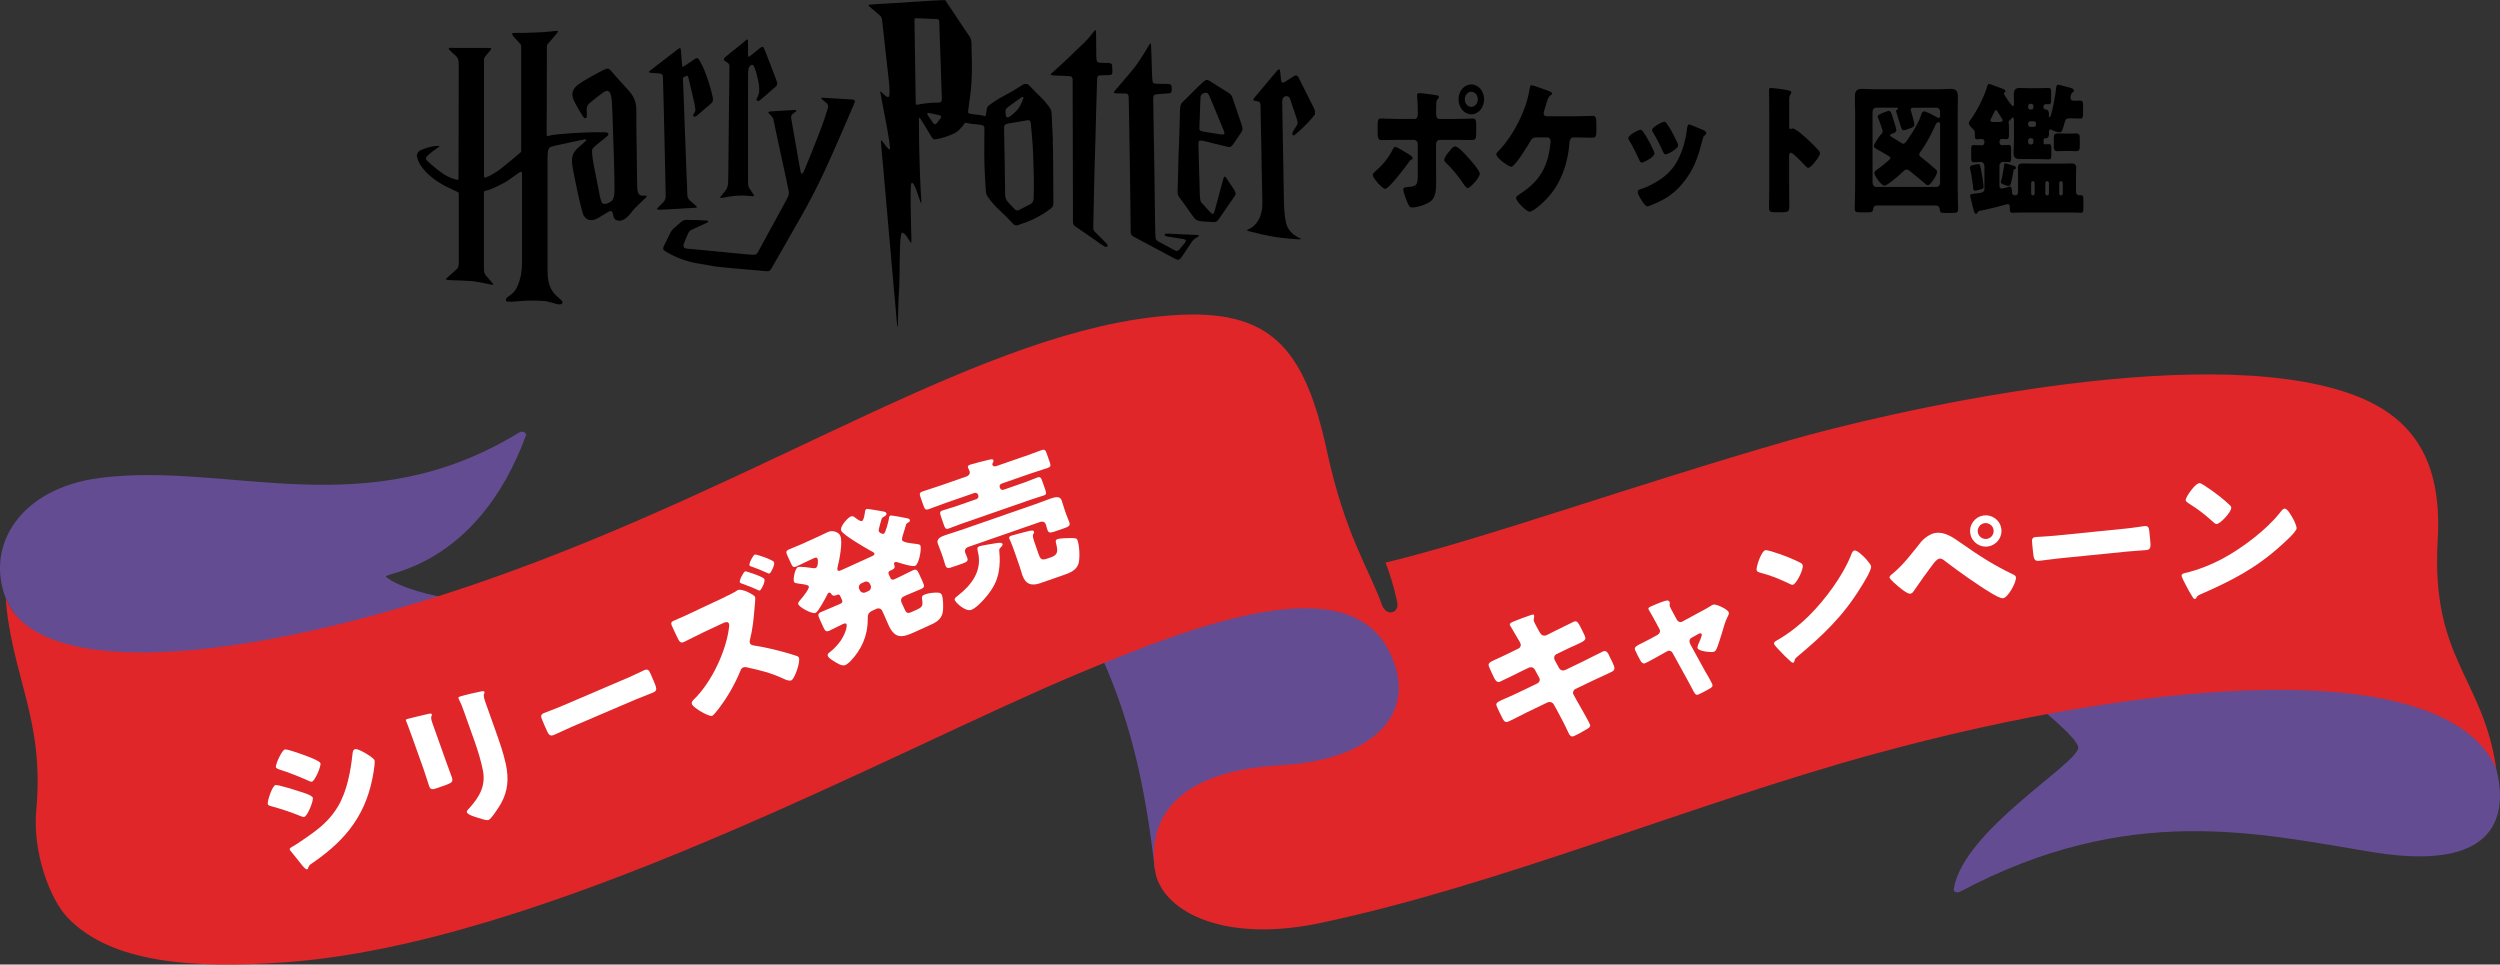 <?xml version="1.0" encoding="UTF-8"?><svg id="title" xmlns="http://www.w3.org/2000/svg" viewBox="0 0 648 250"><rect x="0" y="0" width="648" height="250" fill="#333333" stroke="none"/><defs><style>.cls-1{fill:#fff;}.cls-2{fill:#644c93;}.cls-3{fill:#e02629;}</style></defs><path class="cls-2" d="M100.03,149.5c3.08,2.72,12.77,5.31,16.77,5.46-31.87,21.91-105.35,25.79-115.33.02-5.26-13.59,3.75-28.41,24.35-31.09,33.45-4.35,68.91,12.71,108.8-11.82.78-.48,1.97.08,1.68.86-12.81,34.71-37.47,35.52-36.28,36.58Z"/><path class="cls-2" d="M343.55,210.77c-15.47,2.5-37.48,8.2-44.19,14.69-2.11-17.83-5.26-36.9-14.48-56.59,18.45-8.33,36.07-14.44,49.44-15.5,39.83-3.82,44.71,56.28,9.22,57.4Z"/><path class="cls-2" d="M615.07,220.89c-29.75-4.86-63.14-13.05-106.94,10.19-.77.41-1.85.18-1.73-.6,2.44-15.4,32.57-32.63,32.29-36.82-.32-2.11-7.3-8.05-10.13-10.3,35.63-12.94,112.27-8.15,118.44,15.8,2.1,8.14,4.21,27.62-31.94,21.72Z"/><path class="cls-3" d="M631.85,139.93c1.24-20.96-6.68-32.28-22.84-37.94-39.61-13.86-120.75,5.11-145.16,12.13-41.26,11.87-79.2,25.56-104.72,31.71.94,2.29,2.17,6.23,3.02,10.17.65,3-2.82,4-4,.66-3.18-9-9.47-17.9-14.16-39.56-5.89-27.19-14.72-37.22-40.36-35.36-48.45,3.51-103.45,42.62-177.09,68.47-62.89,22.07-116.96,26.28-125.07,4.78,1.53,20.23,10.11,31.42,7.94,54.87-1.06,11.48,3.8,23.37,7.92,27.77,11.43,12.24,33.1,13.38,56.1,11.83,67.45-4.57,158.06-54.83,206.36-74.99,29.21-12.19,68.95-27.58,80.1-6.01,8.84,17.11-5.23,28.63-27.67,29.86-32,1.75-34.13,17.94-32.86,27.15,1.4,10.21,16.87,19.22,42.72,13.8,45.94-9.62,96.35-30.85,143.51-43.78,73.59-20.17,148.36-25.54,161.43,3.68-3.45-23.67-16.98-28.39-15.16-59.24Z"/><path class="cls-1" d="M71.39,203.49c.6-.15,5.44,1.38,6.32,1.68.87.26,3.21.97,3.37,1.61.21.83-1.39,4.76-2.22,4.96-.26.07-.79-.12-1.07-.26-2.67-1.06-4.6-1.71-7.4-2.49-.47-.12-.9-.22-.98-.56-.18-.72,1.15-4.74,1.98-4.94ZM79.96,196.14c.62.25,2.97,1.15,3.1,1.68.21.83-1.46,4.62-2.22,4.8-.26.07-.86-.23-1.13-.36-2.39-1.05-4.79-2.02-7.28-2.8-.26-.1-.83-.28-.91-.58-.18-.72,1.55-4.44,2.3-4.62.68-.17,5.19,1.52,6.13,1.89ZM75.76,219.46c.82-.41,3.25-2.09,4.14-2.72,3.21-2.24,5.77-4.4,7.77-7.83,2.28-3.9,3.24-9.07,3.7-13.52.05-.45.13-1.08.7-1.22.53-.13,1.97.67,2.53.98.61.37,2.35,1.38,2.49,1.95.12.49-.12,2.11-.21,2.7-1.64,10.84-6.85,17.67-15.72,23.77-.93.63-1,.65-1.3,1.41,0,.12-.12.31-.27.35-.38.09-1.14-.88-1.38-1.18-.79-.93-2.06-2.66-2.79-3.48-.11-.13-.28-.33-.32-.48-.08-.34.42-.59.66-.73Z"/><path class="cls-1" d="M115.54,197.16c.47,1.32.96,2.59,1.42,3.87.51,1.43.54,1.75-1.37,2.43l-2.27.81c-1.39.5-1.78.34-2.08-.5-.43-1.21-.9-2.86-1.46-4.44l-2.76-7.74c-.43-1.21-.88-2.46-1.34-3.66-.12-.33-.31-.76-.42-1.05-.11-.29-.06-.39.2-.49.48-.17,3.69-.9,4.45-1.09.23-.04.42-.11.61-.14.83-.21,1.3-.3,1.39-.04.18.51-.53.35.15,2.26l3.48,9.76ZM128.42,189.34c1.02,2.86,2.04,5.72,2.69,8.71.78,3.69.6,6.9-1.27,10.25-.46.79-2.47,3.98-3.2,4.24-.55.2-2.25-.4-2.91-.62-.64-.18-2.49-.73-2.73-1.38-.12-.33.5-.92.74-1.17,2.54-2.85,4.18-5.67,3.44-9.62-.51-2.59-1.33-5.23-2.2-7.69l-2.68-7.52c-.33-.92-.65-1.84-1.09-2.71-.11-.21-.27-.52-.35-.74-.09-.26-.02-.41.24-.5,1.03-.37,4.42-1.16,5.63-1.38.27-.05.72-.17.84.15.06.19-.03.38-.15.63-.15.39.2,1.5.44,2.16l2.56,7.19Z"/><path class="cls-1" d="M162.29,175.89c2.11-.91,4.34-2.03,4.67-2.17.93-.4,1.24-.07,1.69.97l.74,1.72c.84,1.97,1.07,2.59-.08,3.08-1.4.6-3.09,1.2-4.67,1.87l-16.47,7.05c-1.57.67-3.21,1.5-4.54,2.07-1.22.52-1.51-.16-2.32-2.06l-.71-1.65c-.46-1.07-.54-1.55.4-1.95.5-.22,2.57-.93,4.82-1.9l16.47-7.05Z"/><path class="cls-1" d="M188.01,154.67c.67-.31,1.8-.84,2.4-1.21.23-.15.66-.44.8-.5,1.13-.53,4.29,1.25,4.52,1.75.12.25-.11,2.5-.16,2.96-.25,3.04-.46,5.25-1.2,8.27-.04.28-.1.52.03.8.18.39.48.46.86.55,2.54.36,6.26,1.23,8.75,1.96.5.15,2.3.68,2.68.85.17.09.29.16.38.34.46.99-1.04,5.48-1.96,5.91-.56.26-1.56-.21-2.22-.51-2.93-1.38-5.8-2.09-8.92-2.78-.54-.14-1.01-.22-1.39-.04-.35.16-.52.46-.65.82-1.45,3.52-3.34,6.82-5.63,9.83-.29.39-1.31,1.69-1.67,1.86-.46.21-1.84-.43-3.09-1.17-1.03-.64-1.97-1.36-2.15-1.74-.28-.6.18-1.07.57-1.43,4.43-4.32,8.21-12.29,8.99-18.42.06-.33.11-.87-.02-1.15-.28-.6-.98-.36-1.55-.09l-5.32,2.5c-1.59.75-3.16,1.61-4.75,2.36-.92.43-1.22-.03-1.83-1.33l-1.08-2.29c-.58-1.23-.61-1.48.27-1.89.92-.43,1.87-.79,2.78-1.22l10.54-4.95ZM193.81,148.24c.74.21,4.05,1.29,4.31,1.85.3.63-.73,2.75-1.15,2.95-.21.1-.68-.15-1.12-.38-1.14-.5-2.35-.96-3.54-1.39-.15-.06-.45-.13-.53-.31-.25-.53.97-2.7,1.33-2.86.14-.07.56.08.71.14ZM200.62,145.69c.3.63-.73,2.75-1.15,2.95-.18.08-.45-.05-.62-.14-1.28-.61-2.91-1.26-4.25-1.71-.14-.02-.26-.09-.32-.23-.23-.49.92-2.63,1.34-2.82.32-.15,4.72,1.35,5,1.95Z"/><path class="cls-1" d="M224.52,131.98c.21-.1.49-.05.99.02.95.12,2.77.45,3.71.63.21.08.41.15.51.37.24.53-.5.87-.91,1.1-.2.13-.29.3-.33.49-.14.53-.28.98-.4,1.38-.23.92-.42,1.52-.29,1.8s.9.75,1.29.57c.46-.21,1.2-3.2,1.29-3.75.03-.31.06-.8.38-.95.07-.03.42-.02.83.05.95.12,2.43.44,2.84.51.8.15,1.23.17,1.39.52.19.43-.39.74-.68.86-.11.05-.23.24-.29.39-.22.83-.44,1.48-.61,2.03-.35,1.1-.55,1.71-.39,2.06.27.6,2.95.84,3.63.92.36.05.94.09,1.1.44.32.71-.32,4.76-1.38,5.25-.67.31-3.83-.7-4.67-.96-.24-.06-.38-.08-.56,0-.25.11-.26.38-.2.6.27.78.15,1.09-.77,1.51-.11.05-.23.06-.33.11-.43.2-.46.59-.28.98l.45.99c.13.28.51.45.83.31l1.13-.52c1.31-.6,2.54-1.28,3.85-1.88.89-.4,1.13-.05,1.62,1.02l.85,1.88c.5,1.1.61,1.52-.32,1.94-1.28.58-2.6,1.05-3.91,1.65l-.5.23c-.78.35-1.04.9-.67,1.72l.64,1.42c.53,1.17.73,1.51,2.04.91l1.38-.63c1.35-.61,1.49-1.06,1.2-2.81-.07-.52.08-.76.58-.99.74-.34,1.95-.5,2.79-.54.75-.04,1.48-.03,1.76.57.37.81.41,3.07.32,4-.14,1.95-1.33,2.91-2.99,3.67l-4.33,1.97c-3.33,1.52-5.16,1.83-6.83-1.86-.34-.75-.63-1.47-.95-2.18l-.66-1.46c-.24-.53-.91-.78-1.44-.54l-.89.4c-1.35.61-1.44,1.08-1.43,2.49,0,4.15-1.65,7.77-4.49,10.73-.32.32-.88.79-1.31.98-.85.39-2.21-.53-2.93-.98-.53-.31-1.36-.83-1.6-1.37-.19-.42.11-.69.4-.91,3.96-3.04,4.71-6.76,4.45-7.33-.14-.32-.57-.21-.99-.02-1.17.53-2.26,1.15-3.43,1.69-.92.42-1.17.06-1.67-1.04l-.85-1.88c-.48-1.06-.59-1.49.3-1.89,1.45-.66,2.92-1.2,4.37-1.86l.82-.37c.32-.14.44-.54.31-.82l-.43-.96c-.19-.43-.39-.68-.89-.45-.6.27-1.11.38-1.54-.28-.13-.2-.35-.4-.64-.27-.21.1-.35.46-.44.63-.4.82-2.25,4.27-2.92,4.58-.89.4-4.13-1.37-4.52-2.22-.13-.28.18-.73.55-1.15.67-.78,2.43-2.94,2.17-3.51-.16-.35-.85-.47-2.81-.73-.36-.05-.85-.08-1.01-.44-.27-.6.2-3.43,1.01-3.8.5-.23,3.32.16,4.02.27.31.03.43.02.65-.08.57-.26.61-1.95.43-2.34-.23-.49-.51-.37-1.25-.03l-.92.42c-1.1.5-2.13,1.05-3.23,1.55-.89.4-1.1.12-1.55-.87l-.81-1.77c-.45-.99-.53-1.34.36-1.75,1.1-.5,2.25-.89,3.31-1.38l4.11-1.87c.89-.4,1.79-.86,2.68-1.26,1.28-.58,2.77.07,3.17.95.73,1.6-.24,6.44-.7,8.24-.04.19-.09.47,0,.68.18.39.67.16,1.17-.06l7.62-3.47c.57-.26.91-.46.74-.81-.13-.28-.49-.42-.76-.55-1.37-.75-7.29-4.17-7.81-5.31-.47-1.03,1.69-3.34,2.37-3.64.5-.23.81-.11,1.21.22.78.59,1.42,1.06,1.82.89.46-.21.65-1.67.73-2.17.05-.28.05-.75.36-.89ZM223.25,151.21c-.53.24-.78.91-.54,1.45l.16.35c.24.53.91.78,1.44.54l.82-.37c.53-.24.78-.91.54-1.45l-.16-.35c-.26-.57-.88-.8-1.44-.54l-.82.37Z"/><path class="cls-1" d="M265.55,118.3c1.47-.51,2.88-1.09,4.35-1.6.88-.31,1.1-.05,1.4.83l.77,2.21c.33.96.31,1.25-.53,1.55-1.47.51-2.97.95-4.44,1.46l-7.51,2.61c-.4.14-.58.58-.46.94l.05.15c.14.41.55.63.95.49l5.48-1.91c1.21-.42,2.39-.96,3.31-1.28.74-.26.94.09,1.31,1.15l.64,1.84c.38,1.1.41,1.42-.29,1.67-1.14.4-2.31.72-3.41,1.11l-17.96,6.24c-1.14.4-2.22.85-3.36,1.25-.7.24-.89-.06-1.26-1.13l-.64-1.84c-.37-1.07-.43-1.46.31-1.72.92-.32,2.17-.63,3.39-1.05l5.48-1.91c.37-.13.58-.58.44-.98l-.05-.15c-.13-.37-.57-.58-.94-.46l-7.4,2.57c-1.47.51-2.92,1.1-4.39,1.61-.92.32-1.1.05-1.47-1.01l-.67-1.91c-.36-1.03-.39-1.35.57-1.68,1.44-.5,2.93-.94,4.41-1.45l6.81-2.37c.92-.32,1.02-.98.88-1.38-.08-.22-.35-.78-.42-.97-.15-.44.24-.62.57-.74.7-.24,3.84-1.05,4.88-1.28.65-.14,1-.22,1.14.18.05.15.04.24-.03.38-.17.35-.31.52-.22.78.1.29.43.51.98.32l7.32-2.55ZM251.02,141.75c-.92.32-1,1.05-.86,1.45.1.29.47,1.12.57,1.41.29.85-.23,1.11-1.41,1.52l-2.25.78c-1.21.42-1.72.51-2.03-.37-.18-.51-.35-1.24-.63-2.05l-.4-1.14c-.36-1.03-.82-2.11-.93-2.44-.46-1.32.96-1.86,1.92-2.19,1.36-.47,2.71-.86,4.07-1.33l19.25-6.69c1.36-.47,2.66-1.01,4.02-1.48.96-.33,2.4-.79,2.85.49.14.4.43,1.46.8,2.53l.4,1.14c.26.74.6,1.48.78,2,.31.88-.15,1.12-1.36,1.55l-2.25.78c-1.18.41-1.76.53-2.05-.32-.12-.33-.34-1.2-.44-1.5-.17-.48-.68-.88-1.52-.58l-18.55,6.45ZM258.9,148.04c-.48,2.64-1.47,4.43-3.21,6.56-.87,1.05-2.66,3.03-3.95,3.48-1.51.52-4.03-1.86-4.27-2.56-.13-.37.19-.64.64-1l.29-.23c3.28-2.55,5.95-6.03,5.24-10.44-.08-.47-.12-.58-.18-.88-.18-.88-.24-1.16.46-1.4.52-.18,3.33-.62,4.07-.75.47-.08,1.71-.31,1.87.17.1.29-.19.64-.69,1.11-.18.19-.2.48-.15.88.18,1.71.15,3.41-.13,5.08ZM269.14,143.45c.55,1.58.81,1.86,2.43,1.3l.77-.27c1.77-.61,1.94-1.42,1.45-3.43-.14-.53-.33-1.08.29-1.3.74-.26,2.74-.29,3.57-.29,1.19,0,1.48.1,1.65.58.5,1.44.68,4.67.23,6.11-.58,1.77-2.42,2.41-4,2.96l-5.93,2.06c-2.21.77-3.78.28-4.6-2.07-.23-.66-.51-1.72-.77-2.45l-1.15-3.31c-.97-2.8-1.39-3.52-1.47-3.74-.17-.48.19-.64.56-.77.52-.18,3.66-.98,4.42-1.17,1-.22,1.29-.2,1.41.13.09.26-.02.42-.18.68-.23.41,0,1.16.3,2.04l1.02,2.94Z"/><path class="cls-1" d="M393.56,168.14c.5-.24.74-.77.57-1.29-.08-.26-.23-.46-.35-.71l-.53-.89c-.22-.42-1.84-3.09-1.89-3.24-.13-.41.39-.7,1.05-.95,1.45-.59,2.94-1.18,4.46-1.66.33-.11.67-.21.75.05.06.19.04.4,0,.62-.08.27-.14.58-.01.99.15.48,1.08,2.11,1.38,2.67l.17.27c.31.6.9.9,1.53.7.04-.01.11-.04.15-.05l2.22-1.12c.68-.3,4.76-2.37,4.95-2.43.85-.27,1.15.53,1.62,1.36.26.57,1.07,2.07,1.23,2.59.28.89-.25,1.14-2.57,2.21-.76.32-1.65.73-2.78,1.29l-2.16,1.05c-.45.27-.61.77-.46,1.25.01.04.05.15.06.19l1.16,2.12c.29.52.85.75,1.41.57.04-.01.11-.04.15-.05l4.75-2.29c.71-.35,5-2.53,5.19-2.59.85-.27,1.22.51,1.68,1.55l.35.7c.22.42.6,1.24.73,1.65.21.67.06,1.09-.57,1.41-.32.14-4.41,2.06-4.95,2.31l-4.54,2.18c-.48.28-.68.83-.56,1.2.02.07.06.19.13.28l.68,1.25c.57,1,3.38,5.87,3.58,6.5.19.59-.41.91-.85,1.17-.72.43-2.72,1.6-3.46,1.84-.67.21-1.02-.25-1.49-1.33-.82-1.82-1.79-3.56-2.71-5.31l-.86-1.56c-.3-.56-.91-.81-1.47-.64-.07.02-.11.04-.15.05l-5.49,2.64c-.74.36-4.43,2.27-4.8,2.39-.7.23-1-.17-1.33-.72-.28-.48-1.47-2.96-1.63-3.45-.24-.74.26-.98,2.27-1.87.79-.33,1.8-.78,3.07-1.38l5.28-2.54c.48-.28.7-.75.55-1.23-.02-.08-.04-.11-.12-.25l-1.09-2.02c-.3-.56-.83-.8-1.38-.62-.07.03-.19.06-.26.08l-2.41,1.17c-.74.36-4.73,2.36-5.1,2.48-.63.2-1.03-.29-1.32-.81-.32-.63-1.31-2.69-1.48-3.25-.26-.82.24-1.06,2.42-2.04.78-.37,1.86-.84,3.16-1.5l2.08-1.03Z"/><path class="cls-1" d="M429.71,164.48c.45-.26.67-.74.53-1.18-.03-.11-.11-.21-.12-.25l-.87-1.65c-.08-.14-.47-.87-.91-1.64-.53-.94-1.04-1.8-1.06-1.87-.1-.33.25-.52.5-.64,1-.47,2.7-1.16,3.71-1.47.48-.15,1.09-.29,1.29.34.06.19.03.36,0,.53-.03.17,0,.37.04.52.08.26.82,1.62,1.01,1.97l.84,1.54c.26.45.77.66,1.22.52.07-.02.17-.1.21-.11l4.68-2.54c.91-.48,1.86-.98,2.71-1.53.16-.13.38-.24.6-.31.67-.21,3.74,1.17,4.01,2.03.11.37-.08.67-.26,1.02-.67,1.27-1.18,3.17-1.6,4.61-.25.77-1.02,3.33-1.34,3.88-.14.33-.38.61-.72.71-.56.17-3.9-.1-4.17-.96-.08-.26.08-.68.18-.99.18-.34,1.01-2.27.92-2.57-.05-.15-.24-.38-.61-.26-.07.02-.14.08-.21.11l-1.85,1.02c-.35.19-.67.61-.47,1.24.01.04.02.07.05.15.01.04.07.22.15.36l3.71,6.77c.4.65,1.79,3.04,1.96,3.6.15.48-.11.69-.49.93-.4.29-2.86,1.57-3.23,1.69-.63.2-.82-.15-1.75-1.99-.27-.49-.58-1.09-.96-1.78l-3.88-7.04c-.22-.46-.74-.67-1.22-.52-.07.02-.17.09-.25.12l-1.77.99c-.62.35-3.51,1.98-3.96,2.11-.52.16-.86-.27-1.09-.64-.25-.41-1.34-2.52-1.46-2.89-.22-.71.34-1,2.36-1.99.52-.28,1.16-.6,1.9-.99l1.67-.92Z"/><path class="cls-1" d="M458.89,142.83c3.52,1.04,6.32,2.26,7.85,3.08.27.13.43.29.51.6.28,1.09-1.63,4.83-2.5,5.05-.34.08-.8-.16-1.09-.33-2.65-1.26-4.61-2.05-7.46-2.81-.35-.11-.78-.24-.88-.62-.19-.76,1.17-4.92,2.26-5.19.19-.05.7.07,1.3.23ZM483.56,144.78c.1.09.18.24.33.36.41.5.99,1.2,1.09,1.61.23.91-2.09,4.59-2.7,5.54-4.58,7.46-9.8,12.4-16.43,17.93-.66.57-.6.63-.77,1.24,0,.12-.09.26-.24.3-.3.08-.61-.21-.83-.43-.88-.78-1.73-1.61-2.51-2.46-.38-.39-1.56-1.57-1.67-1.99-.09-.34.28-.63.56-.79,3.13-1.75,6.04-4.06,8.61-6.6,3.95-3.93,8.57-10.12,10.64-15.26.05-.13.1-.23.15-.36.22-.58.41-1.07.83-1.17.75-.19,2.44,1.55,2.93,2.07Z"/><path class="cls-1" d="M508.29,140.74c4.59,3.24,8.36,5.68,13.43,8.12.34.14.74.34.81.76.2,1.11-1.95,5.18-3.29,5.43-.73.13-2.42-.91-3.13-1.33-3.51-2.09-8.51-5.66-11.82-8.18-.42-.36-1.02-.84-1.6-.74-.65.12-1.32.99-1.71,1.5-.87,1.11-4.12,5.66-4.89,6.83-.25.36-.47.68-.93.76-.69.13-2.46-1.33-3.06-1.82-.47-.39-2.24-1.89-2.33-2.39-.07-.38.73-.96,1.01-1.17,2.68-2.23,4.9-5.25,7.1-7.98.84-1.02,2.34-2.13,3.68-2.37,2.41-.44,4.63,1.1,6.72,2.58ZM518.72,136.9c.4,2.22-1.07,4.31-3.3,4.72-2.18.4-4.31-1.07-4.71-3.26-.4-2.22,1.07-4.31,3.26-4.71,2.22-.41,4.34,1.03,4.75,3.25ZM512.66,138.01c.2,1.11,1.29,1.86,2.4,1.66,1.15-.21,1.86-1.29,1.66-2.4-.2-1.11-1.29-1.86-2.4-1.66-1.11.2-1.86,1.29-1.66,2.4Z"/><path class="cls-1" d="M550.69,137.04c2.29-.23,4.75-.63,5.1-.67,1.01-.1,1.21.31,1.32,1.43l.19,1.86c.21,2.13.24,2.79-1,2.92-1.51.15-3.3.22-5.01.39l-17.82,1.79c-1.71.17-3.51.47-4.95.61-1.32.13-1.39-.6-1.6-2.66l-.18-1.78c-.12-1.16-.05-1.64.96-1.74.54-.05,2.73-.12,5.17-.36l17.82-1.79Z"/><path class="cls-1" d="M594.47,134.64c.07.12.11.28.22.44.25.59.61,1.42.59,1.85-.04.93-3.3,3.81-4.15,4.56-6.49,5.87-12.89,9.14-20.81,12.58-.79.36-.76.44-1.09.97-.04.12-.16.23-.32.22-.31-.01-.53-.37-.68-.65-.62-1-1.21-2.03-1.72-3.07-.25-.48-1.06-1.95-1.04-2.38.01-.35.45-.53.76-.6,3.5-.8,6.94-2.19,10.12-3.9,4.89-2.66,11.07-7.3,14.5-11.64.08-.11.16-.19.25-.3.37-.49.7-.91,1.12-.89.78.03,1.9,2.18,2.23,2.81ZM571.35,125.82c3.08,1.99,5.42,3.94,6.66,5.16.23.2.34.4.32.71-.04,1.13-2.92,4.18-3.82,4.14-.35-.02-.73-.38-.95-.62-2.19-1.95-3.85-3.26-6.36-4.8-.3-.21-.68-.45-.67-.84.03-.78,2.5-4.39,3.63-4.34.19,0,.65.26,1.19.59Z"/><path d="M267.94,50.65c0,.27-.02.55-.02.82,0,.21-.05.42-.12.62-.12.33-.31.59-.62.76-.13.07-.26.14-.39.21-.8.41-1.6.83-2.4,1.23-.13.07-.26.13-.4.19-.33.14-.62.07-.87-.16-.13-.11-.24-.23-.35-.36-.49-.52-.97-1.05-1.47-1.55-.47-.47-.7-1.04-.76-1.68-.01-.12,0-.25-.01-.38-.04-2.85-.08-5.7-.12-8.55h0c-.05-2.56-.09-5.11-.14-7.67,0-.34,0-.67,0-1.01,0-.12,0-.25.02-.37.05-.26.2-.46.45-.56.15-.06.32-.11.48-.14.72-.13,1.44-.25,2.17-.38.87-.15,1.73-.3,2.6-.45.23-.04.45-.08.69-.06.16.01.28.11.34.24.1.21.15.44.17.67.09.98.19,1.96.27,2.94.07.86.14,1.71.2,2.57.05.82.1,1.63.13,2.45.15,3.54.23,7.08.16,10.63M260.63,29.1c0-.11,0-.21,0-.31,0-.31.12-.57.34-.78.17-.16.34-.31.53-.44.37-.28.75-.54,1.12-.81.6-.43,1.19-.85,1.79-1.28.14-.1.27-.2.41-.29.05-.03.12-.05.17-.07.15-.05.31.08.28.23-.01.06-.02.12-.04.18-.22.66-.49,1.29-.82,1.9-.26.48-.58.92-.96,1.31-.45.47-.94.89-1.46,1.29-.22.17-.45.3-.71.39-.2.07-.45-.06-.51-.25-.02-.06-.04-.12-.04-.18-.04-.29-.08-.58-.12-.87,0,0,.01,0,.02,0M243.48,26.57c-.1.02-.21.02-.31.02-1.05,0-2.09.08-3.14.19-.65.07-1.29.17-1.93.3-.16.03-.33.05-.5.07-.08,0-.17-.06-.19-.14-.01-.06-.03-.12-.04-.18-.01-.15-.02-.29-.02-.44-.05-3.5-.11-7-.16-10.51,0,0,0,0,.01,0-.04-2.41-.08-4.82-.12-7.23-.02-1.05-.03-2.1-.05-3.15,0-.13,0-.25,0-.38,0-.28.1-.39.37-.39.42,0,.84.02,1.26.04.65.03,1.3.05,1.95.08.73.03,1.47.07,2.2.1.08,0,.17.01.25.03.18.02.3.14.34.32.02.08.04.16.04.25.01.11.02.21.02.31.05,1.62.1,3.23.16,4.84.06,1.72.12,3.44.19,5.16,0,.12.01.25.02.38.06,1.89.11,3.77.17,5.66.04,1.13.08,2.26.12,3.4,0,.19,0,.38,0,.57-.02.41-.26.66-.66.71M243.89,30.48c-.03.08-.07.15-.12.22-.3.4-.61.8-.92,1.19-.05.07-.12.12-.18.18-.19.17-.44.18-.62,0-.08-.07-.15-.15-.21-.23-.47-.67-.93-1.34-1.39-2.02-.04-.07-.07-.15-.1-.23-.05-.14.07-.31.22-.31.02,0,.04,0,.1,0,.05,0,.13,0,.21.03.82.17,1.64.34,2.46.51.12.03.24.07.36.12.2.09.29.33.2.53M272.93,36.74c-.05-1.3-.13-2.6-.19-3.9-.06-1.13-.12-2.26-.16-3.4-.02-.63-.22-1.19-.6-1.69-.39-.49-.77-1-1.17-1.48-.27-.32-.56-.63-.86-.91-.95-.9-1.86-1.82-2.74-2.78-.16-.17-.32-.33-.48-.49-.12-.12-.26-.2-.43-.26-.4-.14-.78-.11-1.15.11-.22.13-.43.26-.64.4-1.4.92-2.85,1.77-4.34,2.54-1.25.65-2.44,1.4-3.58,2.23-.12.09-.24.17-.35.26-.2.17-.34.37-.4.63-.04.18-.08.37-.11.56-.06.35-.12.7-.17,1.06-.02.1-.04.2-.06.31-.04.15-.14.22-.27.18-.12-.04-.24-.09-.36-.12-.28-.06-.57-.14-.86-.18-.5-.06-1-.1-1.5-.16-.29-.03-.58-.07-.87-.12-.17-.03-.33-.08-.48-.13-.12-.04-.21-.14-.21-.28,0-.25,0-.5.04-.75.16-1.27.34-2.54.51-3.8.15-1.1.25-2.21.31-3.32.09-1.63.14-3.27.1-4.91-.04-1.45-.06-2.89-.09-4.34,0-.31,0-.63-.02-.94-.02-.62-.19-1.2-.56-1.71-.06-.09-.12-.17-.18-.26-.49-.71-.98-1.42-1.45-2.13-1.35-2.02-2.7-4.05-4.05-6.08-.1-.16-.22-.31-.31-.47-.09-.17-.17-.35-.39-.37-.34,0-1.12.01-1.2.02-.21.02-.42.03-.63.04-.48.02-.96.04-1.45.07-.9.06-1.8.12-2.7.18-.92.06-1.84.11-2.77.16-.08,0-.17.02-.25.02-.88.06-1.76.13-2.64.19-1,.06-2.01.11-3.02.17-.69.04-1.38.08-2.07.12-.61.04-1.22.07-1.82.12-.36.03-.71.07-1.07.11-.02,0-.04.02-.06.02-.04.01-.07.12-.05.16.18.27.43.46.67.66.73.63,1.47,1.25,2.21,1.87.36.3.56.67.61,1.13.01.11.02.21.03.31.05.46.1.92.15,1.38.11.92.22,1.83.32,2.75.13,1.17.25,2.34.38,3.51.14,1.27.28,2.54.43,3.82.05.44.1.87.15,1.31.07.62.14,1.25.21,1.87.06.56.1,1.13.17,1.69.1.83.12,1.67.1,2.51,0,.17-.02.33-.04.5-.02.13-.07.24-.16.34-.06.07-.14.1-.23.08-.08-.02-.16-.04-.24-.08-.21-.09-.39-.25-.56-.4-.32-.3-.65-.6-.97-.9-.03-.02-.08-.02-.12-.02-.05,0-.09.07-.08.14.01.08.02.17.04.25.42,2.16.84,4.32,1.25,6.49.37,1.98.74,3.96,1.04,5.95.08.52.13,1.04.19,1.56.02.14,0,.29,0,.44,0,.07-.13.14-.19.11-.05-.03-.11-.06-.16-.1-.25-.22-.49-.46-.69-.73-.27-.35-.53-.7-.8-1.05-.1-.13-.21-.26-.32-.39-.02-.02-.08-.04-.11-.03-.03,0-.06.05-.08.08-.02.04-.02.08-.01.12.08.98.16,1.96.25,2.95.04.46.08.92.13,1.38.06.69.13,1.38.19,2.07.1,1.17.2,2.34.3,3.51.11,1.21.22,2.42.33,3.64.04.5.09,1,.13,1.5.06.67.12,1.34.17,2.01.06.71.13,1.42.19,2.13.05.52.1,1.05.14,1.57.06.67.12,1.34.17,2.01.07.75.13,1.51.2,2.26.06.67.12,1.34.18,2.01.06.71.13,1.42.19,2.13.06.69.11,1.38.17,2.07.04.5.1,1,.14,1.5.07.73.14,1.46.2,2.19.06.69.11,1.38.17,2.07.04.5.09,1,.13,1.5.06.63.13,1.25.19,1.88.13,1.42.25,2.84.37,4.26.1,1.09.19,2.17.29,3.26,0,.06.03.12.05.21.1-.12.11-.25.11-.37.03-.69.06-1.39.06-2.08.02-1.78.1-3.57.16-5.35,0-.17.02-.34.03-.5.11-1.61.19-3.23.2-4.84.02-1.43.02-2.85.04-4.28.03-1.39.08-2.77.12-4.15.02-.46.06-.92.1-1.38.03-.29.07-.58.12-.87.02-.12.07-.24.11-.36.08-.2.28-.27.46-.14.16.1.32.21.45.34.17.18.33.38.48.58.14.19.25.39.37.58.17.27.33.54.49.8.04.07.09.14.15.2.02.02.08.03.11.02.03-.01.07-.06.07-.09,0-.31.02-.63,0-.94-.03-1.07-.06-2.14-.08-3.21-.04-2.23-.13-4.45-.12-6.67,0-1.05.02-2.1.04-3.15,0-.38.06-.75.09-1.13,0-.11.05-.2.12-.28.03-.04.12-.07.17-.04.07.04.15.08.2.14.11.15.22.31.31.47.28.52.49,1.06.68,1.62.26.75.52,1.51.77,2.26.05.16.11.32.16.48.06.17.14.27.18.22.07-.07.06-.15.06-.23,0-.15,0-.29-.01-.44-.04-.54-.08-1.09-.11-1.63-.09-1.7-.18-3.39-.24-5.09-.07-1.87-.11-3.73-.16-5.6-.03-1.17-.05-2.35-.07-3.52-.02-1.7-.03-3.4-.04-5.1,0-.12,0-.25.03-.37,0-.03.05-.07.08-.08.03,0,.09,0,.11.03.07.08.13.16.19.25.36.57.72,1.14,1.07,1.71.55.91,1.1,1.84,1.65,2.75.11.18.22.36.35.52.18.23.42.35.71.33.19,0,.37-.03.56-.07,1.42-.29,2.79-.75,4.12-1.33.6-.26,1.13-.64,1.6-1.1.49-.49.96-1,1.32-1.59.02-.04.04-.07.07-.1.07-.09.17-.12.28-.11.12.02.25.05.37.08.35.07.7.16,1.05.2.48.06.96.09,1.44.14.33.04.67.08,1,.13.23.04.45.1.65.22.21.13.33.3.33.57-.01.59,0,1.17-.02,1.76-.04,3.44-.05,6.88.13,10.32.08,1.49.16,2.97.27,4.46.04.45.17.85.43,1.23.9,1.3,1.92,2.49,3.09,3.56,1.18,1.07,2.31,2.2,3.39,3.38.1.11.2.21.31.31.2.18.43.26.69.25.17,0,.33-.04.49-.1.53-.19,1.07-.37,1.6-.56,1.78-.64,3.48-1.45,5.07-2.48.63-.41,1.25-.85,1.85-1.31.37-.29.56-.67.57-1.14,0-.34.01-.67,0-1.01-.02-3.92-.04-7.85-.07-11.77,0-1.09-.05-2.18-.1-3.27"/><path d="M340.76,28.57c-.07-.33-.23-.63-.38-.93-.71-1.4-1.41-2.81-2.12-4.22-.52-1.03-1.04-2.06-1.56-3.09-.1-.21-.2-.42-.36-.59-.14-.15-.31-.21-.51-.17-.1.02-.2.05-.3.1-.19.1-.37.2-.54.31-.62.39-1.24.79-1.86,1.19-.16.1-.32.19-.51.24-.18.04-.4-.07-.46-.24-.08-.22-.12-.44-.14-.68-.04-.5-.09-1-.14-1.5-.03-.29-.09-.58-.15-.87-.02-.11-.22-.17-.31-.12-.2.12-.36.28-.51.46-.37.43-.73.86-1.1,1.3-1.55,1.85-3.1,3.7-4.65,5.55-.07.08-.13.16-.2.25-.04.05-.06.11-.09.16-.05.11,0,.27.12.32.09.04.19.09.29.11.25.05.5.07.75.12.31.06.52.23.61.56.06.25.09.49.1.75,0,.69.01,1.38.03,2.08.07,3.38.14,6.76.2,10.13.03,1.39.04,2.77.06,4.15.05,2.83.11,5.66.18,8.5.02.82-.04,1.64-.22,2.44-.15.72-.39,1.41-.75,2.06-.62,1.14-1.5,2.01-2.7,2.54-.1.04-.19.09-.28.14-.03.02-.04.07-.04.1,0,.01.02.04.04.05.12.05.23.1.35.13,2.31.61,4.63,1.17,7,1.53.95.15,1.91.29,2.87.36.69.05,1.38.14,2.07.19.52.04,1.05.03,1.57.05.06,0,.08-.03.07-.08,0-.02,0-.04-.02-.05-.14-.08-.29-.17-.44-.25-.51-.25-.99-.54-1.44-.89-1.01-.79-1.68-1.81-1.96-3.06-.11-.47-.19-.95-.26-1.42-.15-1.12-.23-2.25-.26-3.39-.04-1.8-.07-3.61-.1-5.41-.04-2.52-.09-5.03-.13-7.55-.04-2.48-.08-4.95-.13-7.43-.03-1.91-.07-3.82-.1-5.73,0-.27.02-.54.03-.82,0-.24.11-.44.25-.63.36-.47.91-.52,1.4-.22.1.06.18.17.25.27.06.09.09.19.12.29.6,1.79,1.19,3.58,1.79,5.37.25.75.23,1.07-.24,1.77-.2.3-.39.59-.59.9-.1.16-.2.32-.27.5-.1.23-.14.48-.05.74.03.09.15.17.25.15.08-.02.17-.03.23-.08.16-.11.3-.23.45-.35,1.03-.87,2.01-1.78,2.93-2.76.67-.72,1.34-1.44,1.93-2.23v-1.01s-.08-.05-.09-.08"/><path d="M167.53,50.73c-.12-.01-.25-.02-.37-.02-.25,0-.51,0-.75,0-.46-.03-.79-.26-.97-.68-.06-.13-.1-.28-.14-.42-.11-.37-.13-.74-.13-1.12-.02-1.26-.05-2.52-.07-3.78-.03-2-.04-3.99-.07-5.98-.06-3.08-.1-6.17-.09-9.25,0-.48,0-.97-.02-1.45-.04-1.29-.43-2.47-1.16-3.54-.28-.4-.59-.77-.91-1.13-1.5-1.67-3.05-3.3-4.48-5.03-.12-.14-.27-.26-.42-.38-.12-.1-.26-.13-.41-.14-.19-.01-.38,0-.56.08-.21.08-.43.17-.63.28-.45.23-.9.46-1.34.7-1.26.67-2.51,1.36-3.72,2.11-.46.29-.92.59-1.37.9-.37.25-.68.56-.95.91-.59.77-.75,1.62-.48,2.56.1.34.23.67.39.99.65,1.3,1.38,2.54,2.18,3.75.07.11.14.21.22.31.05.06.12.12.19.17.24.17.48.03.57-.18.05-.11.07-.24.07-.37,0-.38-.02-.75-.03-1.13,0-.19-.02-.38-.02-.57,0-.6.22-1.1.67-1.5.14-.12.28-.25.43-.37.92-.77,1.86-1.51,2.82-2.21.2-.15.41-.29.62-.43.16-.1.33-.18.51-.23.32-.1.58,0,.8.22.14.14.23.3.3.48.07.18.12.36.17.54.14.53.19,1.07.22,1.62.05.88.1,1.76.13,2.64.06,1.68.12,3.36.18,5.03,0,.08,0,.17,0,.25.07,2.26.15,4.53.22,6.79.02.52.02,1.05.04,1.57.09,2.12.08,4.24.11,6.36,0,.4-.02.8-.05,1.19-.04.42-.12.83-.28,1.22-.11.26-.27.47-.48.65-.38.31-.81.53-1.28.65-.22.06-.45.07-.69.05-.2-.01-.37-.11-.46-.28-.11-.2-.21-.41-.28-.63-.11-.36-.2-.73-.28-1.1-.2-.99-.38-1.98-.58-2.96-.34-1.71-.68-3.41-1.01-5.12-.17-.89-.3-1.78-.39-2.68-.03-.29-.03-.59-.04-.88-.01-.4.14-.74.43-1.01.25-.23.5-.45.76-.66.73-.6,1.46-1.19,2.2-1.79.19-.16.39-.32.58-.49.08-.07.14-.15.2-.24.12-.18.06-.37-.1-.51-.11-.1-.25-.16-.4-.17-.17-.01-.33-.03-.5-.03-2.56-.07-5.12.07-7.68.18-.04,0-.08,0-.13.01-.42.03-.84.06-1.25.09-.21.01-.42.03-.63.05-.73.06-1.46.13-2.19.19-.88.07-1.75.18-2.6.42-.08.02-.16.05-.24.04-.05,0-.12-.04-.15-.09-.04-.07-.06-.16-.06-.24-.01-.44-.02-.88-.02-1.32,0-1.7.03-3.4.04-5.1.01-4.22.02-8.44.03-12.65,0-1.28,0-2.56,0-3.84,0-.25.07-.45.23-.63.29-.33.57-.67.86-1,.49-.58.99-1.15,1.47-1.72.11-.13.2-.27.28-.41.05-.08-.03-.24-.12-.24-.23,0-.46,0-.69.02-.37.03-.75.08-1.13.12-1.19.13-2.38.23-3.58.24-.32,0-.63.03-.94.04-.67.02-1.34.05-2.01.06-.88.01-1.76.01-2.64.02-.17,0-.34,0-.5.02-.17.02-.27.22-.21.39.09.24.26.43.43.62.46.52.92,1.03,1.39,1.54.56.61.49.58.49,1.29,0,8.75,0,17.5,0,26.25,0,.17,0,.34,0,.5,0,.16-.07.28-.18.39-.14.13-.28.25-.43.37-.79.66-1.58,1.32-2.37,1.98-.65.54-1.29,1.07-1.95,1.59-.74.59-1.51,1.14-2.33,1.61-.58.34-1.18.65-1.81.88-.1.04-.2.06-.3.09-.1.03-.22-.05-.23-.16-.02-.23-.03-.46-.03-.69,0-3.65,0-7.3,0-10.95v-17.63c0-.36,0-.71,0-1.07,0-.37.12-.7.36-.98.16-.2.33-.38.49-.58.3-.35.6-.71.89-1.06.07-.08.12-.17.13-.28,0-.05-.04-.14-.08-.16-.06-.02-.12-.05-.18-.05-.27-.01-.54-.02-.82-.02-2.73,0-5.46,0-8.18,0-.36,0-.71-.02-1.07-.02-.19,0-.38-.01-.56.05-.06.02-.12.12-.12.2.01.09.05.16.11.22.25.25.5.51.76.75.29.27.6.52.9.79.47.43.75.95.79,1.59.03.42.04.84.04,1.26,0,2.94-.02,5.88-.02,8.81-.01,6.13-.02,12.26-.04,18.38,0,.55,0,1.09,0,1.64,0,.12-.02.25-.03.37,0,.06-.13.15-.19.15-.19-.03-.38-.05-.56-.1-1.14-.32-2.21-.79-3.19-1.45-1.46-.99-2.81-2.13-4.11-3.32-.09-.08-.17-.18-.25-.28-.08-.1-.11-.23-.11-.36,0-.2.07-.37.2-.52.11-.13.23-.25.35-.36.73-.66,1.52-1.26,2.34-1.81.14-.09.28-.18.42-.28.05-.04.1-.07.14-.12.02-.03.04-.08.03-.11-.01-.03-.05-.07-.09-.07-.38-.05-.76,0-1.13.05-1.17.16-2.3.48-3.38.94-.12.05-.23.1-.34.16-.39.2-.66.52-.8.93-.05.14-.09.28-.13.43.03.12.08.24.1.36.15.84.52,1.59,1,2.29.68.99,1.49,1.87,2.4,2.65,1.22,1.04,2.56,1.9,3.98,2.64.8.41,1.62.79,2.44,1.17.23.11.45.22.68.32.21.08.28.24.28.44,0,.29.01.59.01.88,0,5.6,0,11.21,0,16.81,0,.21-.02.42-.02.63,0,.59-.24,1.04-.69,1.41-.64.54-1.26,1.11-1.89,1.67-.17.15-.35.31-.51.47-.06.06-.1.13-.15.2-.04.06,0,.19.07.21.08.03.16.07.24.08.17.02.33.03.5.04,1.22.04,2.43.08,3.65.13.84.04,1.68.1,2.51.15.08,0,.17.01.25.03.76.13,1.53.26,2.29.41.74.15,1.47.32,2.21.48.1.02.21.03.31.04.07,0,.16-.11.13-.18-.02-.06-.04-.12-.07-.17-.13-.16-.27-.32-.41-.48-.47-.54-.93-1.08-1.39-1.62-.28-.33-.44-.71-.48-1.14-.02-.25-.03-.5-.03-.75,0-1.49,0-2.98,0-4.47,0-4.76,0-9.53,0-14.29,0-.23,0-.46,0-.69,0-.11.01-.21.03-.31.02-.13.1-.23.24-.26,1.3-.28,2.5-.84,3.68-1.44.24-.12.49-.25.73-.37.68-.33,1.33-.72,1.94-1.16.46-.33.92-.66,1.38-.99.38-.27.76-.53,1.14-.79.1-.07.22-.12.33-.17.17-.07.37.04.38.21.02.25.03.5.03.75,0,2.52,0,5.04,0,7.55,0,4.97,0,9.95,0,14.92,0,1.01-.07,2.01-.24,3.01-.19,1.1-.51,2.16-.95,3.19-.42.97-1.05,1.76-1.93,2.36-.16.11-.31.21-.46.33-.1.07-.2.15-.29.24-.14.13-.24.29-.3.47-.09.28.04.52.32.57.16.03.33.05.5.04.73-.03,1.47-.03,2.2-.11.62-.07,1.25-.12,1.88-.15,1.51-.07,3.02-.04,4.53.04.78.04,1.54.18,2.29.41.44.13.89.25,1.33.37.26.07.53.15.8.14.21,0,.42-.05.6-.16.14-.08.22-.27.19-.43-.03-.13-.08-.24-.16-.34-.13-.14-.26-.27-.4-.4-.37-.34-.75-.67-1.12-1.01-.61-.56-1.07-1.23-1.4-1.99-.41-.93-.65-1.9-.72-2.92-.05-.73-.07-1.47-.07-2.2,0-5.42,0-10.83,0-16.24,0-4.03,0-8.06,0-12.09,0-.52.04-1.05.07-1.57.01-.21.06-.41.11-.62.11-.5.4-.82.9-.95.32-.09.65-.16.98-.24,1.62-.36,3.23-.71,4.85-1.06.88-.19,1.77-.37,2.65-.55.12-.03.25-.02.37-.02.09,0,.16.17.11.25-.03.05-.06.11-.11.15-.12.12-.25.23-.37.34-.55.49-1.1.98-1.65,1.46-.33.29-.63.62-.88.98-.37.53-.6,1.11-.66,1.75-.05.52-.05,1.05.02,1.57.08.58.18,1.16.29,1.74.27,1.38.53,2.76.83,4.13.39,1.8.78,3.61,1.24,5.4.12.45.23.89.36,1.34.11.41.31.78.59,1.1.34.4.77.64,1.29.71.43.06.83.01,1.24-.12.35-.11.66-.27.97-.45.75-.46,1.5-.92,2.26-1.38.18-.11.36-.22.55-.3.13-.05.28-.07.43-.08.13,0,.25.05.31.18.07.15.14.3.18.46.06.22.1.45.15.67.06.22.14.44.26.64.15.24.36.39.64.47.6.17,1.16.09,1.71-.19.32-.16.61-.38.88-.61.38-.33.73-.69,1.03-1.1.62-.83,1.32-1.57,2.08-2.28.57-.53,1.13-1.07,1.69-1.61.12-.12.23-.24.33-.37.07-.08,0-.24-.1-.25"/><path d="M221.31,25.87c-.2-.07-.41-.09-.62-.1-.96-.05-1.93-.1-2.89-.16-.78-.05-1.55-.1-2.33-.15-.75-.05-1.51-.09-2.26-.13-.08,0-.17,0-.25.02-.03,0-.07.05-.08.09,0,.04,0,.09.02.12.12.12.24.24.36.35.32.27.64.54.97.8.37.29.48.67.38,1.12-.04.2-.1.41-.16.61-.2.66-.41,1.32-.62,1.98-.51,1.56-1.11,3.08-1.69,4.6-1.14,2.98-2.33,5.93-3.56,8.87-.11.27-.24.54-.37.8-.04.09-.12.17-.19.24-.1.11-.32.08-.37-.05-.06-.16-.12-.32-.16-.48-.05-.25-.1-.49-.14-.74-.19-1.07-.38-2.15-.57-3.22-.19-1.07-.37-2.15-.56-3.22-.19-1.07-.38-2.15-.57-3.22-.18-1.03-.36-2.07-.54-3.1-.02-.1-.02-.21-.04-.31-.08-.49.08-.85.5-1.13.26-.18.49-.4.73-.6.06-.05.12-.12.1-.21,0-.06-.09-.12-.2-.12-.21,0-.42,0-.63,0-1.01.05-2.01.11-3.02.17-.57.03-1.13.06-1.7.1-.44.03-.88.06-1.32.1-.08,0-.16.04-.24.06-.09.03-.15.19-.11.26.03.06.05.12.1.16.16.17.32.34.49.49.43.37.67.85.77,1.4.13.72.29,1.44.44,2.16.44,2.07.89,4.14,1.33,6.21.48,2.21.96,4.43,1.44,6.64.22,1.02.43,2.05.65,3.08.14.67.07,1.29-.27,1.88-.05.09-.1.19-.15.28-.19.35-.37.7-.56,1.06-2.25,4.13-4.5,8.25-6.75,12.38-.07.13-.14.26-.21.38-.06.11-.14.21-.21.31-.16.21-.38.34-.64.36-.23.02-.46.03-.69.02-.48-.03-.96-.08-1.44-.12-.83-.08-1.67-.16-2.5-.23-.59-.05-1.17-.11-1.75-.17-.59-.06-1.17-.13-1.75-.18-.6-.06-1.21-.11-1.82-.17-.81-.08-1.63-.16-2.44-.23-.59-.06-1.17-.11-1.75-.17-.69-.06-1.38-.13-2.07-.19-.48-.05-.96-.09-1.44-.14-.14-.02-.29-.06-.42-.11-.21-.08-.33-.26-.37-.48-.04-.19-.03-.38.03-.56.03-.1.06-.2.1-.3.32-.75.63-1.51.96-2.26.08-.19.19-.38.29-.56.14-.24.34-.42.59-.55.09-.05.19-.09.28-.13.88-.41,1.75-.81,2.63-1.21.38-.18.76-.35,1.14-.53.11-.05.21-.13.32-.2.09-.06.07-.22-.02-.27-.13-.08-.27-.11-.42-.11-.8-.04-1.59-.08-2.39-.12-.11,0-.21,0-.31,0-.17,0-.34,0-.5,0-.61-.02-1.22-.03-1.83-.05-.57-.03-1.07.13-1.5.53-.64.58-1.29,1.14-1.94,1.7-.35.31-.63.67-.84,1.09-.56,1.13-1.11,2.26-1.66,3.39-.08.17-.15.35-.2.53-.05.17-.02.34.08.48.08.1.16.2.26.27.19.14.38.26.58.38,2.46,1.4,5.07,2.41,7.87,2.89,1.01.17,2.02.36,3.04.53,1.18.21,2.36.41,3.55.5.5.04,1,.1,1.5.14.67.06,1.33.13,2,.19.69.06,1.38.11,2.07.17,1.3.11,2.59.22,3.89.34.31.03.63.07.94.1.36.03.71.06,1.07.08.15,0,.29-.01.44-.03.13-.01.24-.07.33-.16.12-.12.23-.24.33-.38.12-.17.23-.35.33-.54,2.38-4.17,4.75-8.35,7.15-12.51,2.34-4.06,4.48-8.21,6.45-12.46,1.42-3.08,2.8-6.19,4.15-9.31,1.12-2.58,2.23-5.16,3.34-7.74.12-.27.22-.54.31-.82.06-.19-.06-.38-.25-.44"/><path d="M310.59,60.94c-.08-.01-.17-.03-.25-.03-.96-.05-1.93-.1-2.89-.14-.38-.02-.75-.02-1.03-.03-.4-.03-.69-.05-.98-.06-.92-.04-1.85-.08-2.77-.12-.17,0-.34,0-.5.02-.08,0-.16.06-.23.1-.08.04-.1.2-.05.28.07.11.18.17.29.22.29.12.61.17.92.21,1.14.18,2.28.35,3.42.53.23.04.45.09.66.2.15.08.23.28.16.43-.07.15-.16.29-.26.43-.42.52-.85,1.04-1.28,1.56-.08.1-.16.19-.26.27-.24.2-.52.29-.82.17-.2-.08-.38-.17-.57-.27-.92-.5-1.85-.99-2.77-1.5-.35-.19-.7-.38-1.05-.58-.14-.08-.29-.17-.42-.28-.23-.17-.36-.4-.38-.69-.03-.52-.08-1.05-.09-1.57-.05-2.81-.09-5.62-.13-8.43-.03-1.93-.04-3.86-.07-5.79-.06-3.88-.12-7.76-.19-11.65-.04-2.22-.07-4.45-.11-6.67,0-.61-.02-1.22-.03-1.83,0-.27.02-.54.1-.81.07-.22.21-.36.43-.41.22-.05.45-.08.68-.1.77-.06,1.55-.1,2.32-.16.27-.02.54-.06.81-.11.26-.05.4-.22.43-.48.04-.44.03-.88-.02-1.32,0-.04-.01-.08-.03-.12-.05-.17-.16-.29-.33-.36-.22-.08-.45-.1-.68-.1-.5,0-1.01,0-1.51-.02-.42,0-.84,0-1.26-.02-.25,0-.5-.04-.74-.12-.15-.05-.25-.16-.31-.3-.02-.06-.04-.12-.05-.18-.06-.35-.09-.71-.11-1.07-.05-1.7-.11-3.4-.17-5.1-.04-1.05-.07-2.1-.11-3.15,0-.11-.01-.21-.02-.31,0-.04-.02-.08-.04-.12-.02-.03-.05-.07-.09-.07-.04,0-.1,0-.11.03-.11.15-.22.3-.32.46-.76,1.31-1.56,2.58-2.39,3.85-.59.9-1.21,1.77-1.9,2.58-1.2,1.43-2.41,2.85-3.62,4.27-.3.35-.61.69-.91,1.05-.09.11-.17.24-.25.36-.04.06.01.19.08.21.1.03.2.07.3.08.21.02.42.03.63.03.59,0,1.17,0,1.76.02.19,0,.38.02.56.05.2.04.34.16.41.35.1.24.11.49.11.74.03,1.7.07,3.4.1,5.1.04,2.43.09,4.87.12,7.3.04,2.69.09,5.37.12,8.06.05,3.29.09,6.59.13,9.88.02,1.34.03,2.69.04,4.03,0,.19,0,.38.02.57.04.43.23.76.61.96.11.06.22.12.33.18.31.17.63.33.94.5,2.96,1.58,5.92,3.17,8.88,4.75.29.16.6.3.9.45.1.04.19.09.29.12.33.1.63.05.87-.2.13-.14.25-.28.36-.43.17-.24.33-.48.5-.73.67-1.01,1.35-2.02,2.02-3.04.35-.54.79-.98,1.37-1.27.17-.08.32-.2.48-.3.07-.05.12-.11.13-.2,0-.07-.11-.16-.22-.18"/><path d="M288.26,16.97c-.03-.31-.2-.49-.5-.58-.19-.06-.37-.07-.56-.07-.55,0-1.09-.02-1.64-.03-.29,0-.59-.04-.87-.11-.17-.04-.31-.16-.36-.32-.06-.2-.11-.41-.13-.61s-.03-.42-.03-.63c-.02-1.15-.03-2.31-.04-3.46-.01-.94-.03-1.89-.04-2.83,0-.14,0-.29-.06-.43-.02-.04-.12-.09-.16-.07-.05.03-.12.05-.15.1-.14.16-.27.32-.39.49-.88,1.18-1.86,2.27-2.95,3.27-.43.4-.86.8-1.28,1.21-.64.61-1.26,1.23-1.9,1.84-1.4,1.36-2.84,2.67-4.31,3.96-.12.11-.25.22-.37.34-.05.04-.09.09-.13.14-.09.11-.05.27.09.29.27.04.54.08.81.1.54.03,1.09.02,1.64.05.77.03,1.55.07,2.33.12.47.02.69.28.75.7.02.12.02.25.02.38,0,.23,0,.46,0,.69.03,11.73.05,23.46.08,35.19,0,.23,0,.46,0,.69,0,.17.02.34.05.5.05.28.18.51.41.68.14.1.27.2.41.29,2.17,1.51,4.35,3.01,6.52,4.52.22.15.45.3.68.45.12.08.26.13.41.15.08,0,.17,0,.25-.02.2-.04.31-.25.24-.43-.04-.1-.09-.19-.15-.27-.11-.13-.22-.25-.34-.37-.86-.86-1.72-1.72-2.58-2.58-.1-.11-.2-.21-.31-.31-.2-.2-.31-.45-.32-.73,0-.23,0-.46,0-.69.05-2.39.1-4.78.15-7.17.05-2.48.11-4.95.17-7.42,0-.23.01-.46.02-.69.06-2.18.14-4.36.2-6.54.06-2.24.12-4.49.17-6.73,0-.08,0-.17,0-.25.07-2.31.14-4.61.21-6.92.02-.75.04-1.51.07-2.26,0-.19.02-.38.06-.56.04-.2.16-.34.34-.42.09-.04.2-.07.3-.08.17-.02.34-.02.5-.02.52-.01,1.05-.02,1.57-.04.25-.01.5-.04.75-.07.2-.03.38-.22.41-.42.01-.1.02-.21.02-.31,0-.21,0-.42,0-.48-.03-.49-.04-.82-.07-1.15"/><path d="M317.1,34.86c-.14.01-.29.02-.44,0-.48-.06-.96-.13-1.43-.21-.95-.15-1.9-.31-2.86-.46-.25-.04-.5-.08-.74-.14-.16-.04-.32-.11-.46-.18-.16-.08-.25-.22-.27-.4-.01-.12-.02-.25-.01-.38,0-.4.02-.8.03-1.2.03-.84.06-1.68.1-2.51h-.02c.05-1.32.1-2.64.16-3.96,0-.19.05-.37.09-.56.04-.17.13-.31.26-.42.35-.3.77-.42,1.22-.39.2.02.36.12.46.3.15.28.3.56.42.84.5,1.18.99,2.36,1.47,3.54.67,1.63,1.35,3.25,2.02,4.88.09.21.16.43.24.65.02.06.03.12.04.18.04.19-.1.39-.29.41M321.66,31.81c-.64-1.89-1.28-3.77-1.93-5.66-.11-.32-.21-.64-.32-.95-.15-.46-.44-.81-.85-1.06-.07-.04-.14-.09-.21-.13-.94-.59-1.89-1.18-2.83-1.77-.53-.34-1.06-.68-1.59-1.02-.19-.12-.39-.24-.59-.36-.37-.21-.73-.18-1.06.06-.19.13-.37.28-.54.43-.33.29-.65.59-.97.9-1.36,1.34-2.71,2.69-4.06,4.04-.12.12-.24.24-.35.36-.22.24-.35.52-.4.84-.06.37-.11.75-.11,1.13-.01.73-.03,1.47-.05,2.2-.07,2.35-.15,4.7-.22,7.05-.01.4-.02.8-.03,1.2h-.03c-.01.42-.03.84-.04,1.26-.06,2.47-.12,4.95-.19,7.42-.02.63-.04,1.26-.06,1.89-.02.61.16,1.15.54,1.63.42.53.81,1.07,1.2,1.62.64.89,1.26,1.78,1.89,2.67.23.32.47.64.71.96.32.42.75.65,1.27.75.52.09,1.04.13,1.56.17.75.06,1.51.09,2.26.12.42.02.78-.15,1.04-.49.14-.18.28-.37.41-.56,1.25-1.81,2.5-3.63,3.75-5.44.08-.12.17-.24.24-.37.16-.27.19-.55.1-.85-.09-.29-.23-.54-.39-.79-.65-.98-1.31-1.95-1.96-2.93-.04-.05-.07-.1-.11-.15-.03-.03-.06-.06-.09-.09-.13-.15-.34-.12-.41.05-.08.2-.14.39-.2.6-.72,2.65-1.43,5.3-2.15,7.95-.05.18-.1.37-.17.54-.04.11-.12.22-.2.31-.1.12-.28.15-.4.05-.13-.1-.26-.21-.37-.33-.7-.75-1.4-1.51-2.1-2.27-.08-.09-.17-.19-.24-.29-.16-.2-.26-.43-.29-.69-.04-.37-.1-.75-.12-1.13-.06-1.87-.11-3.73-.16-5.6-.07-2.41-.14-4.82-.2-7.23,0-.25-.01-.51,0-.75,0-.12.03-.25.06-.37.05-.18.19-.28.37-.29.32-.01.63,0,.94.09.99.26,1.99.51,2.99.75,1.02.25,2.04.5,3.05.74.18.04.37.06.56.08.24.02.46-.06.63-.24.17-.18.35-.37.49-.57.68-1.01,1.36-2.02,2.04-3.03.25-.37.33-.75.25-1.19-.09-.43-.21-.86-.36-1.27"/><path d="M175.12,54.16c.96-.06,1.93-.12,2.89-.18.75-.05,1.51-.08,2.26-.13.08,0,.16-.03.25-.04.06-.01.13-.15.09-.21-.06-.08-.12-.18-.19-.24-.2-.18-.42-.35-.62-.53-.35-.3-.69-.61-1.03-.92-.42-.39-.62-.88-.62-1.46,0-.5-.02-1.01-.04-1.51-.03-.82-.07-1.63-.1-2.45,0-.21-.02-.42-.03-.63-.06-1.72-.13-3.44-.2-5.16-.06-1.68-.12-3.36-.18-5.03,0-.06,0-.13,0-.19,0,0-.01,0-.02,0-.06-1.78-.13-3.57-.19-5.35-.06-1.7-.12-3.4-.18-5.1,0-.13-.01-.25-.02-.38-.06-1.34-.12-2.68-.17-4.02-.02-.52-.04-.49.46-.77.15-.08.3-.14.46-.2.16-.06.36.04.41.2.06.18.11.36.15.55.29,1.18.58,2.36.85,3.55.25,1.06.49,2.12.72,3.19.08.39.12.79.17,1.18.04.33-.04.62-.23.89-.09.12-.17.24-.24.37-.05.09-.08.19-.11.29-.04.13.08.29.22.34.11.03.2.02.31,0,.25-.07.44-.23.63-.4,1.12-.96,2.23-1.91,3.35-2.87.11-.1.22-.19.32-.3.19-.21.31-.45.31-.74,0-.27-.02-.54-.08-.81-.2-.9-.43-1.79-.69-2.68-.52-1.77-1.11-3.52-1.89-5.2-.23-.5-.49-.98-.75-1.45-.11-.2-.25-.38-.39-.57-.1-.13-.25-.16-.4-.12-.12.03-.24.07-.35.13-.18.1-.36.22-.53.34-.73.49-1.46.99-2.19,1.48-.14.09-.28.17-.43.26-.1.05-.22,0-.24-.12-.04-.21-.08-.41-.09-.62-.05-.6-.1-1.21-.15-1.82-.05-.63-.1-1.26-.15-1.88,0-.06-.01-.13-.03-.19-.06-.17-.2-.25-.34-.16-.18.11-.36.22-.52.35-.77.59-1.53,1.18-2.29,1.77-1.46,1.13-2.93,2.25-4.39,3.38-.22.17-.42.35-.62.53-.08.07-.04.23.05.26.08.03.15.07.23.07.52.04,1.05.09,1.57.12.38.02.75.05,1.13.12.29.05.49.26.54.54.02.14.03.29.03.44.07,2.56.15,5.12.22,7.68.04,1.53.06,3.06.1,4.59.05,2.18.1,4.36.15,6.54.05,2.06.1,4.11.14,6.17.04,1.85.07,3.69.11,5.54,0,.25,0,.5-.05.75-.06.34-.2.64-.42.9-.12.14-.26.28-.39.41-.34.34-.68.68-1.02,1.03-.1.1-.2.21-.29.33-.11.13-.03.32.14.32.23.01.46.02.69.01,1.22-.05,2.43-.11,3.65-.17.08,0,.17-.01.25-.02"/><path d="M187.21,51.29c1.11-.25,2.22-.42,3.35-.53,1.09-.1,2.18-.11,3.27,0,.4.04.79.06,1.19.09.06,0,.12,0,.19,0,.17-.01.26-.17.18-.31-.04-.07-.09-.14-.13-.21-.32-.47-.63-.94-.95-1.41-.26-.37-.39-.78-.4-1.24,0-.29-.02-.59-.02-.88,0-4.57,0-9.15,0-13.72h0v-5.54c0-2.79,0-5.58.01-8.37,0-.36.03-.71.06-1.07.03-.29.12-.58.28-.83.12-.18.27-.32.47-.41.24-.1.47-.04.61.16.14.21.24.44.33.67.27.71.46,1.44.63,2.17.21.88.42,1.76.49,2.66.08,1.02.03,2.01-.57,2.9-.04.05-.05.11-.08.17-.06.16-.02.36.1.47.14.12.3.14.47.08.08-.03.16-.06.22-.11.13-.1.27-.2.39-.31,1.17-1.01,2.35-2.03,3.52-3.05.12-.11.25-.22.37-.34.14-.14.21-.31.24-.5.03-.17.03-.34-.02-.5-.08-.24-.15-.48-.24-.72-.59-1.55-1.18-3.09-1.78-4.64-.38-1-.77-1.99-1.16-2.99-.09-.23-.21-.46-.33-.68-.08-.15-.29-.21-.44-.13-.15.08-.3.16-.43.26-.27.2-.53.42-.79.63-.51.41-1.01.82-1.52,1.22-.18.14-.37.28-.56.41-.12.08-.25.01-.26-.15-.01-.19-.02-.38-.02-.57,0-.92,0-1.85,0-2.77,0-.19,0-.38-.01-.57,0-.14.03-.31-.15-.37-.14-.05-.23.06-.33.14-.05.04-.1.08-.14.12-.39.32-.77.65-1.16.97-.87.7-1.74,1.38-2.61,2.08-.43.34-.84.69-1.26,1.04-.14.12-.28.25-.41.39-.26.29-.22.59.09.81.14.1.28.18.42.27.12.08.25.16.36.25.24.2.38.44.39.76,0,.27,0,.54,0,.82-.04,3.23-.08,6.46-.12,9.69-.06,5.81-.11,11.62-.17,17.43,0,.73-.02,1.47-.04,2.2,0,.36-.05.71-.15,1.06-.14.51-.39.97-.74,1.38-.36.43-.73.87-1.09,1.31-.05.06-.1.13-.08.23.02.07.12.11.27.09.08,0,.17-.02.25-.03"/><path d="M365.55,40.26c.35.22.61.52.61.74,0,.19-.19.3-.32.37-.48.3-.57.52-.89.96-.8,1.11-4.94,6.63-5.93,6.63-.64,0-3.19-2.71-3.19-3.63,0-.37.54-.82.8-1.04,1.72-1.48,3.35-3.45,4.4-5.6.13-.26.29-.63.61-.63.45,0,2.74,1.45,3.92,2.19ZM366.6,30.85c.83,0,.89-.82.89-1.41v-.33c-.03-1.48,0-2.45-.16-3.93,0-.15-.03-.33-.03-.52,0-.44.32-.52.76-.52.48,0,3.79.44,4.37.56.19.04.54.11.54.41,0,.26-.19.44-.32.59-.32.37-.38.7-.38,1.22v.48c0,.56-.03,1.11-.03,1.7v.33c0,.59.1,1.41.86,1.41h4.11c1.47,0,3.31-.11,4.53-.11.77,0,.89.44.89,1.82v1.89c0,1.37-.13,1.85-1.02,1.85-1.46,0-2.93-.04-4.4-.04h-3.99c-.54,0-.99.48-.99,1.11v7.6c0,.74.03,1.52.03,2.3,0,1.93-.16,3.78-1.27,4.78-1.05.93-3.63,1.74-4.97,1.74-.57,0-.73-.22-1.21-1.26-.29-.67-1.08-2.74-1.08-3.41,0-.56.7-.59,1.05-.63,2.49-.15,2.71-.52,2.71-3.26v-7.86c0-.63-.45-1.11-.99-1.11h-4.24c-1.4,0-2.77.07-4.18.07-.86,0-.99-.67-.99-1.93v-1.82c0-1.56.16-1.85.89-1.85.42,0,2.87.11,4.27.11h4.34ZM380.63,40.93c.61.67,2.93,3.26,2.93,4.11,0,.96-2.45,3.71-3.15,3.71-.35,0-.83-.7-1.5-1.7-.96-1.41-2.61-3.45-4.05-4.78-.22-.22-.51-.48-.51-.82,0-.63.83-1.67,1.21-2.11.7-.89,1.08-1.37,1.59-1.37.92,0,2.8,2.19,3.47,2.96ZM384.68,25.74c0,2.15-1.47,3.89-3.31,3.89s-3.32-1.74-3.32-3.89,1.47-3.85,3.32-3.85,3.31,1.74,3.31,3.85ZM379.67,25.74c0,1.11.76,1.96,1.69,1.96s1.69-.89,1.69-1.96-.76-1.96-1.69-1.96-1.69.89-1.69,1.96Z"/><path d="M408.55,30.14c1.53,0,3.22-.11,4.18-.11s1.05.44,1.05,2.33v1.11c0,1.78-.03,2.22-1.08,2.22-1.37,0-2.77-.07-4.14-.07h-.73c-.67,0-.96.63-1.02,1.33-.38,5.23-2.04,10.08-5.23,13.82-.89,1.08-3.92,4.08-5.13,4.08-.64,0-1.82-1.22-2.33-1.74-.32-.33-1.15-1.33-1.15-1.82,0-.37.64-.78.92-.96,4.3-2.78,6.89-5.93,7.78-11.64.06-.44.26-1.74.26-2.04,0-.59-.35-1.04-.89-1.04h-2.46c-.99,0-1.43.11-1.88.93-.61,1.11-4.05,6.67-4.94,6.67-.42,0-1.53-.67-2.46-1.41-.8-.67-1.46-1.37-1.46-1.82,0-.33.45-.74.67-.96,3.63-3.71,7.17-10.45,7.97-16.01.1-.52.16-.93.45-.93.41,0,3.22,1.04,3.83,1.26.54.18,1.56.52,1.56.89,0,.19-.16.3-.35.41-.64.41-.83,1.11-1.18,2.3-.13.44-.29.96-.48,1.56-.06.22-.19.63-.19.82,0,.56.32.78.73.81h7.72Z"/><path d="M428.57,38.96c.16.37.26.67.26.82,0,.93-2.81,2.37-3.28,2.37-.35,0-.54-.44-.67-.74-.77-1.7-1.59-3.34-2.52-4.89-.13-.22-.29-.48-.29-.74,0-.78,2.62-2.15,3.19-2.15.16,0,.41.18.64.52,1.02,1.41,1.88,3.15,2.68,4.82ZM440.39,33.26c.96.37,1.88.7,1.88,1.26,0,.19-.16.37-.42.59-.29.26-.35.26-.51.93-1.08,4.15-1.88,6.97-4.34,10.38-2.55,3.52-5.29,5.3-8.99,6.74-.26.11-.8.33-1.05.33-.51,0-1.34-1.37-1.66-1.89-.03-.07-.1-.15-.16-.26-.26-.44-.64-1.11-.64-1.52,0-.48.22-.63.57-.74,1.63-.44,3.73-1.56,5.2-2.52,1.94-1.33,3.54-2.97,4.69-5.23,1.31-2.56,2.01-5.3,2.36-8.26.06-.33.16-.82.48-.82s2.17.82,2.58,1ZM432.01,32c1.02,1.37,2.01,3.41,2.77,5,.13.3.19.56.19.7,0,.89-2.77,2.33-3.25,2.33-.35,0-.54-.41-.7-.74-.77-1.78-1.59-3.37-2.58-5-.13-.19-.22-.37-.22-.63,0-.7,2.61-2.11,3.22-2.11.16,0,.38.18.57.44Z"/><path d="M463.76,49.38c0,1.22.03,2.45.03,3.71,0,1.78-.1,1.93-2.17,1.93h-1.43c-1.28,0-1.66-.19-1.66-1.15,0-1.48.06-2.93.06-4.41v-21.38c0-1.52-.06-3.45-.06-4.6,0-.48.06-.7.51-.7.38,0,4.15.48,4.91.74.19.07.35.22.35.44,0,.19-.1.33-.19.44-.16.26-.35.56-.35,1.33v7.19c0,.19.03.52.38.52.19,0,.38-.15.54-.15.26,0,.67.26,1.18.59,1.02.74,2.33,1.93,2.74,2.3.8.74,2.23,2.15,2.93,3,.13.18.22.37.22.59,0,.74-2.33,3.74-3.06,3.74-.29,0-.61-.37-.8-.59-.54-.59-3.15-3.33-3.67-3.33-.45,0-.48.52-.48.89v8.89Z"/><path d="M480.84,28.92c0-1.3-.06-2.59-.06-3.89,0-1.56.64-2,1.88-2,1.05,0,2.1.11,3.16.11h16.64c1.02,0,2.07-.11,3.12-.11s1.91.22,1.91,2c0,1.3-.06,2.59-.06,3.89v19.82c0,1.82.1,3.63.1,5.41,0,.93-.32,1.04-1.47,1.04h-2.01c-.92,0-1.21-.07-1.27-.93-.06-.7-.48-1-1.05-1h-15.24c-.67,0-.96.41-1.02,1.15-.06.56-.51.63-1.18.63h-2.07c-1.15,0-1.47-.11-1.47-1,0-1.82.1-3.59.1-5.41v-19.71ZM502.87,28.96c0-.59-.42-1.04-.89-1.04h-5.87c-.38,0-.86,0-.86.56,0,.15.03.26.1.37.19.59.86,2.93.86,3.48,0,.48-.45.7-1.15.96-.42.15-1.24.48-1.66.48s-.54-.41-1.08-2.15c-.16-.56-.38-1.3-.67-2.19-.06-.15-.19-.52-.19-.67,0-.22.26-.33.38-.41.06-.04.13-.15.13-.22,0-.22-.19-.22-.35-.22h-5.36c-.48,0-.89.44-.89,1.04v18.46c0,.56.41,1.04.89,1.04h15.72c.48,0,.89-.48.89-1.04v-15.19c0-.22,0-.56-.29-.56-.67,0-.92.74-1.18,1.33-.89,2-2.42,4.82-3.73,6.49-.13.18-.19.3-.19.52,0,.37.16.52.41.7.86.63,3.03,2.45,3.83,3.19.22.18.38.37.38.7,0,.7-1.66,3.41-2.39,3.41-.32,0-.51-.22-.73-.41-1.34-1.15-2.68-2.26-4.05-3.33-.22-.19-.41-.3-.7-.3-.38,0-.61.18-.86.44-.67.67-4.21,3.74-4.88,3.74-.83,0-2.65-2.59-2.65-3.26,0-.37.29-.67.54-.82,1.21-.82,2.23-1.67,3.35-2.67.13-.11.26-.22.26-.41,0-.22-.13-.33-.29-.44-1.08-.63-1.56-1-3.09-1.78-.35-.19-.89-.48-.89-.89s1.15-2.41,1.98-3.19c.19-.15.29-.41.29-.67,0-.22-.16-.59-.22-.78-.22-.74-.57-1.74-.89-2.45-.06-.15-.19-.44-.19-.63,0-.52,2.61-1.41,2.9-1.41.51,0,.67.59,1.27,2.52.16.52.67,2.07.67,2.52,0,.52-.86.82-1.34.96-.16.07-.26.15-.26.33,0,.26.26.37.45.48.54.33,1.91,1.15,2.39,1.48.16.11.35.22.54.22.41,0,.7-.41,1.46-1.52,1.08-1.56,2.62-4.08,3.19-5.93.13-.44.29-.93.8-.93s2.81,1.22,3.38,1.56c.1.07.22.15.38.15.35,0,.35-.41.35-.7v-.96Z"/><path d="M529.67,37c0,.26.19.41.38.41.35,0,.7-.04,1.05-.04.54,0,.61.33.61,1.15v1.59c0,.85-.06,1.19-.64,1.19-1.05,0-2.1-.07-3.19-.07h-3.47c-1.72,0-2.49,0-2.49-1.56,0-.89.1-2.11.1-3.33v-5.23c0-.22-.03-.67-.29-.67-.06,0-.16.04-.22.11-.22.26-.51.56-.7.74-.19.18-.19.33-.19.44,0,.15.1.22.1,1.15v2.15c0,.78-.16,1.04-.64,1.04-.38,0-.8-.07-1.21-.07-.32,0-.61.26-.61.82,0,.52.32.82.57.82.61,0,1.21-.07,1.82-.07.57,0,.64.3.64,1.41v1.85c0,.89-.06,1.19-.64,1.19-.48,0-.96-.07-1.47-.07-.48,0-.92.41-.92,1.04v5.19c0,.41.16.7.54.7.16,0,1.05-.18,1.5-.33.41-.15.57-.19.73-.19.38,0,.48,1,.48,1.33,0,.78.25.93.96.93.35,0,.61-.37.61-.74v-4.37c0-.67-.03-1.3-.03-1.96,0-1.08.57-1.19,1.34-1.19.64,0,1.27.04,1.91.04h8.61c.61,0,1.21-.04,1.82-.04.83,0,1.43.07,1.43,1.22,0,.63-.06,1.26-.06,1.93v4.19c0,.41.29.89.67.89h.51c.67,0,.73.3.73,1.33v1.93c0,.96-.06,1.3-.7,1.3-.41,0-1.34-.07-2.04-.07h-13.58c-.7,0-1.62.07-2.04.07-.67,0-.7-.37-.7-1.19,0-.48,0-1.04-.54-1.04-.1,0-.16,0-.26.04-1.24.37-5.67,1.48-6.92,1.67-.32.04-.45.11-.51.26-.16.33-.35.52-.61.52-.35,0-.54-.82-1.15-3.37-.06-.26-.29-1.15-.29-1.33,0-.37.26-.41,1.15-.52.42-.04.93-.11,1.63-.22.51-.07.92-.41.92-1.07v-5.85c0-.59-.42-1.07-.92-1.07-.61,0-1.24.07-1.88.07-.57,0-.64-.3-.64-1.41v-1.82c0-.93.06-1.22.64-1.22.7,0,1.4.07,2.1.07.45,0,.7-.33.7-.82,0-.44-.26-.82-.64-.82-.41,0-.83.07-1.24.07-.61,0-.61-.41-.61-1.26v-.22c0-.67-.1-.85-.67-1.37-.29-.26-.89-.85-.89-1.33,0-.26.16-.48.41-.82,1.72-2.37,3.51-5.89,4.4-8.82.06-.26.16-.52.41-.52.22,0,3.22,1.11,3.67,1.3.19.07.61.3.61.52,0,.11-.03.26-.22.37-.13.07-.16.22-.16.3,0,.11.03.26.13.41.45.7,1.82,2.85,2.17,2.85.26,0,.29-.44.29-.67,0-.78-.06-1.52-.06-2.3,0-1.37.54-1.74,1.62-1.74.89,0,1.75.07,2.61.07h1.79c1.02,0,2.01-.07,2.9-.07.7,0,.77.26.77,1.11v2c0,.89-.06,1.11-.83,1.11h-.64c-.26,0-.51.19-.51.48v.37c0,.52.6.52.64.52.64.04.77.7.77,1.33,0,.15-.03.26-.03.37,0,.15.06.3.19.3.54,0,1.56-6.11,1.66-7.23.06-.7.13-1.19.61-1.19.32,0,2.58.67,3.09.78.29.07.96.3.96.74,0,.22-.16.37-.35.48-.42.26-.54.89-.54,1.41,0,.63.48.74.93.74.51,0,1.02-.04,1.53-.04.73,0,.8.33.8,1.48v1.7c0,1.11-.06,1.48-.76,1.48-.89,0-1.78-.07-2.68-.07s-1.12.26-1.37,1.15c-.57,2.08-.67,2.48-1.24,2.48-.54,0-1.53-.33-2.01-.59-.13-.07-.25-.15-.38-.15-.26,0-.42.26-.42.52,0,.22.03.41.03.63,0,.7-.29,1.15-.92,1.15h-.16c-.26,0-.32.22-.32.48v.67ZM513.41,43.6c.35,1.67.73,4.11.73,4.82,0,.3-.03.44-.61.63-.35.11-1.31.37-1.66.37s-.38-.3-.42-.63c-.06-.74-.29-2.44-.45-3.33-.22-1.26-.38-1.7-.38-2.04,0-.41.26-.52.77-.63.29-.07,1.11-.26,1.4-.26.35,0,.45.26.61,1.07ZM517.97,31.63c.89,0,1.12-.11,1.12-.48,0-.07-.03-.15-.19-.41-.32-.48-.89-1.41-1.18-1.89-.13-.22-.22-.33-.38-.33-.19,0-.38.41-.7,1.07-.16.33-.35.78-.61,1.22-.06.11-.13.22-.13.37,0,.41.42.44.67.44h1.4ZM518.96,45.86c.19-.93.41-2.37.51-3,.03-.26.03-.52.35-.52.13,0,1.11.33,1.4.41.96.26,1.31.37,1.31.74,0,.26-.16.33-.38.41-.13.04-.19.07-.22.22-.16.78-.41,2.37-.7,3.37-.13.41-.22.7-.61.7-.35,0-2.01-.48-2.01-.93,0-.15.16-.52.35-1.41ZM527.06,27.51c0-.33-.22-.59-.51-.59h-.35c-.25,0-.51.26-.51.59v.3c0,.33.26.59.51.59h.35c.29,0,.51-.22.51-.59v-.3ZM525.69,32.29c0,.33.26.59.51.59h1.02c.29,0,.51-.26.51-.59v-.26c0-.33-.22-.59-.51-.59h-1.02c-.25,0-.48.22-.51.59v.26ZM525.69,36.85c0,.33.26.59.51.59h.35c.29,0,.51-.26.51-.59v-.44c0-.33-.22-.59-.51-.59h-.35c-.25,0-.51.22-.51.59v.44ZM527.38,47.45c0-.26-.16-.48-.38-.48h-.1c-.22,0-.42.22-.42.48v2.71c0,.26.19.48.42.48h.1c.22,0,.38-.22.38-.48v-2.71ZM531.08,47.45c0-.26-.19-.48-.42-.48h-.1c-.26,0-.41.22-.41.48v2.71c0,.26.16.48.41.48h.1c.26,0,.42-.22.42-.48v-2.71ZM536.11,34.63c.77,0,1.4-.04,1.98-.04.86,0,.99.37.99,1.41v1.78c0,1.04-.13,1.41-.96,1.41-.64,0-1.31-.07-2.01-.07h-.77c-.73,0-1.4.07-2.01.07-.89,0-.99-.41-.99-1.52v-1.67c0-1.04.13-1.41.99-1.41.64,0,1.27.04,2.01.04h.77ZM533.75,50.16c0,.26.16.48.38.48h.13c.22,0,.42-.22.42-.48v-2.71c0-.26-.19-.48-.42-.48h-.13c-.22,0-.38.22-.38.48v2.71Z"/></svg>